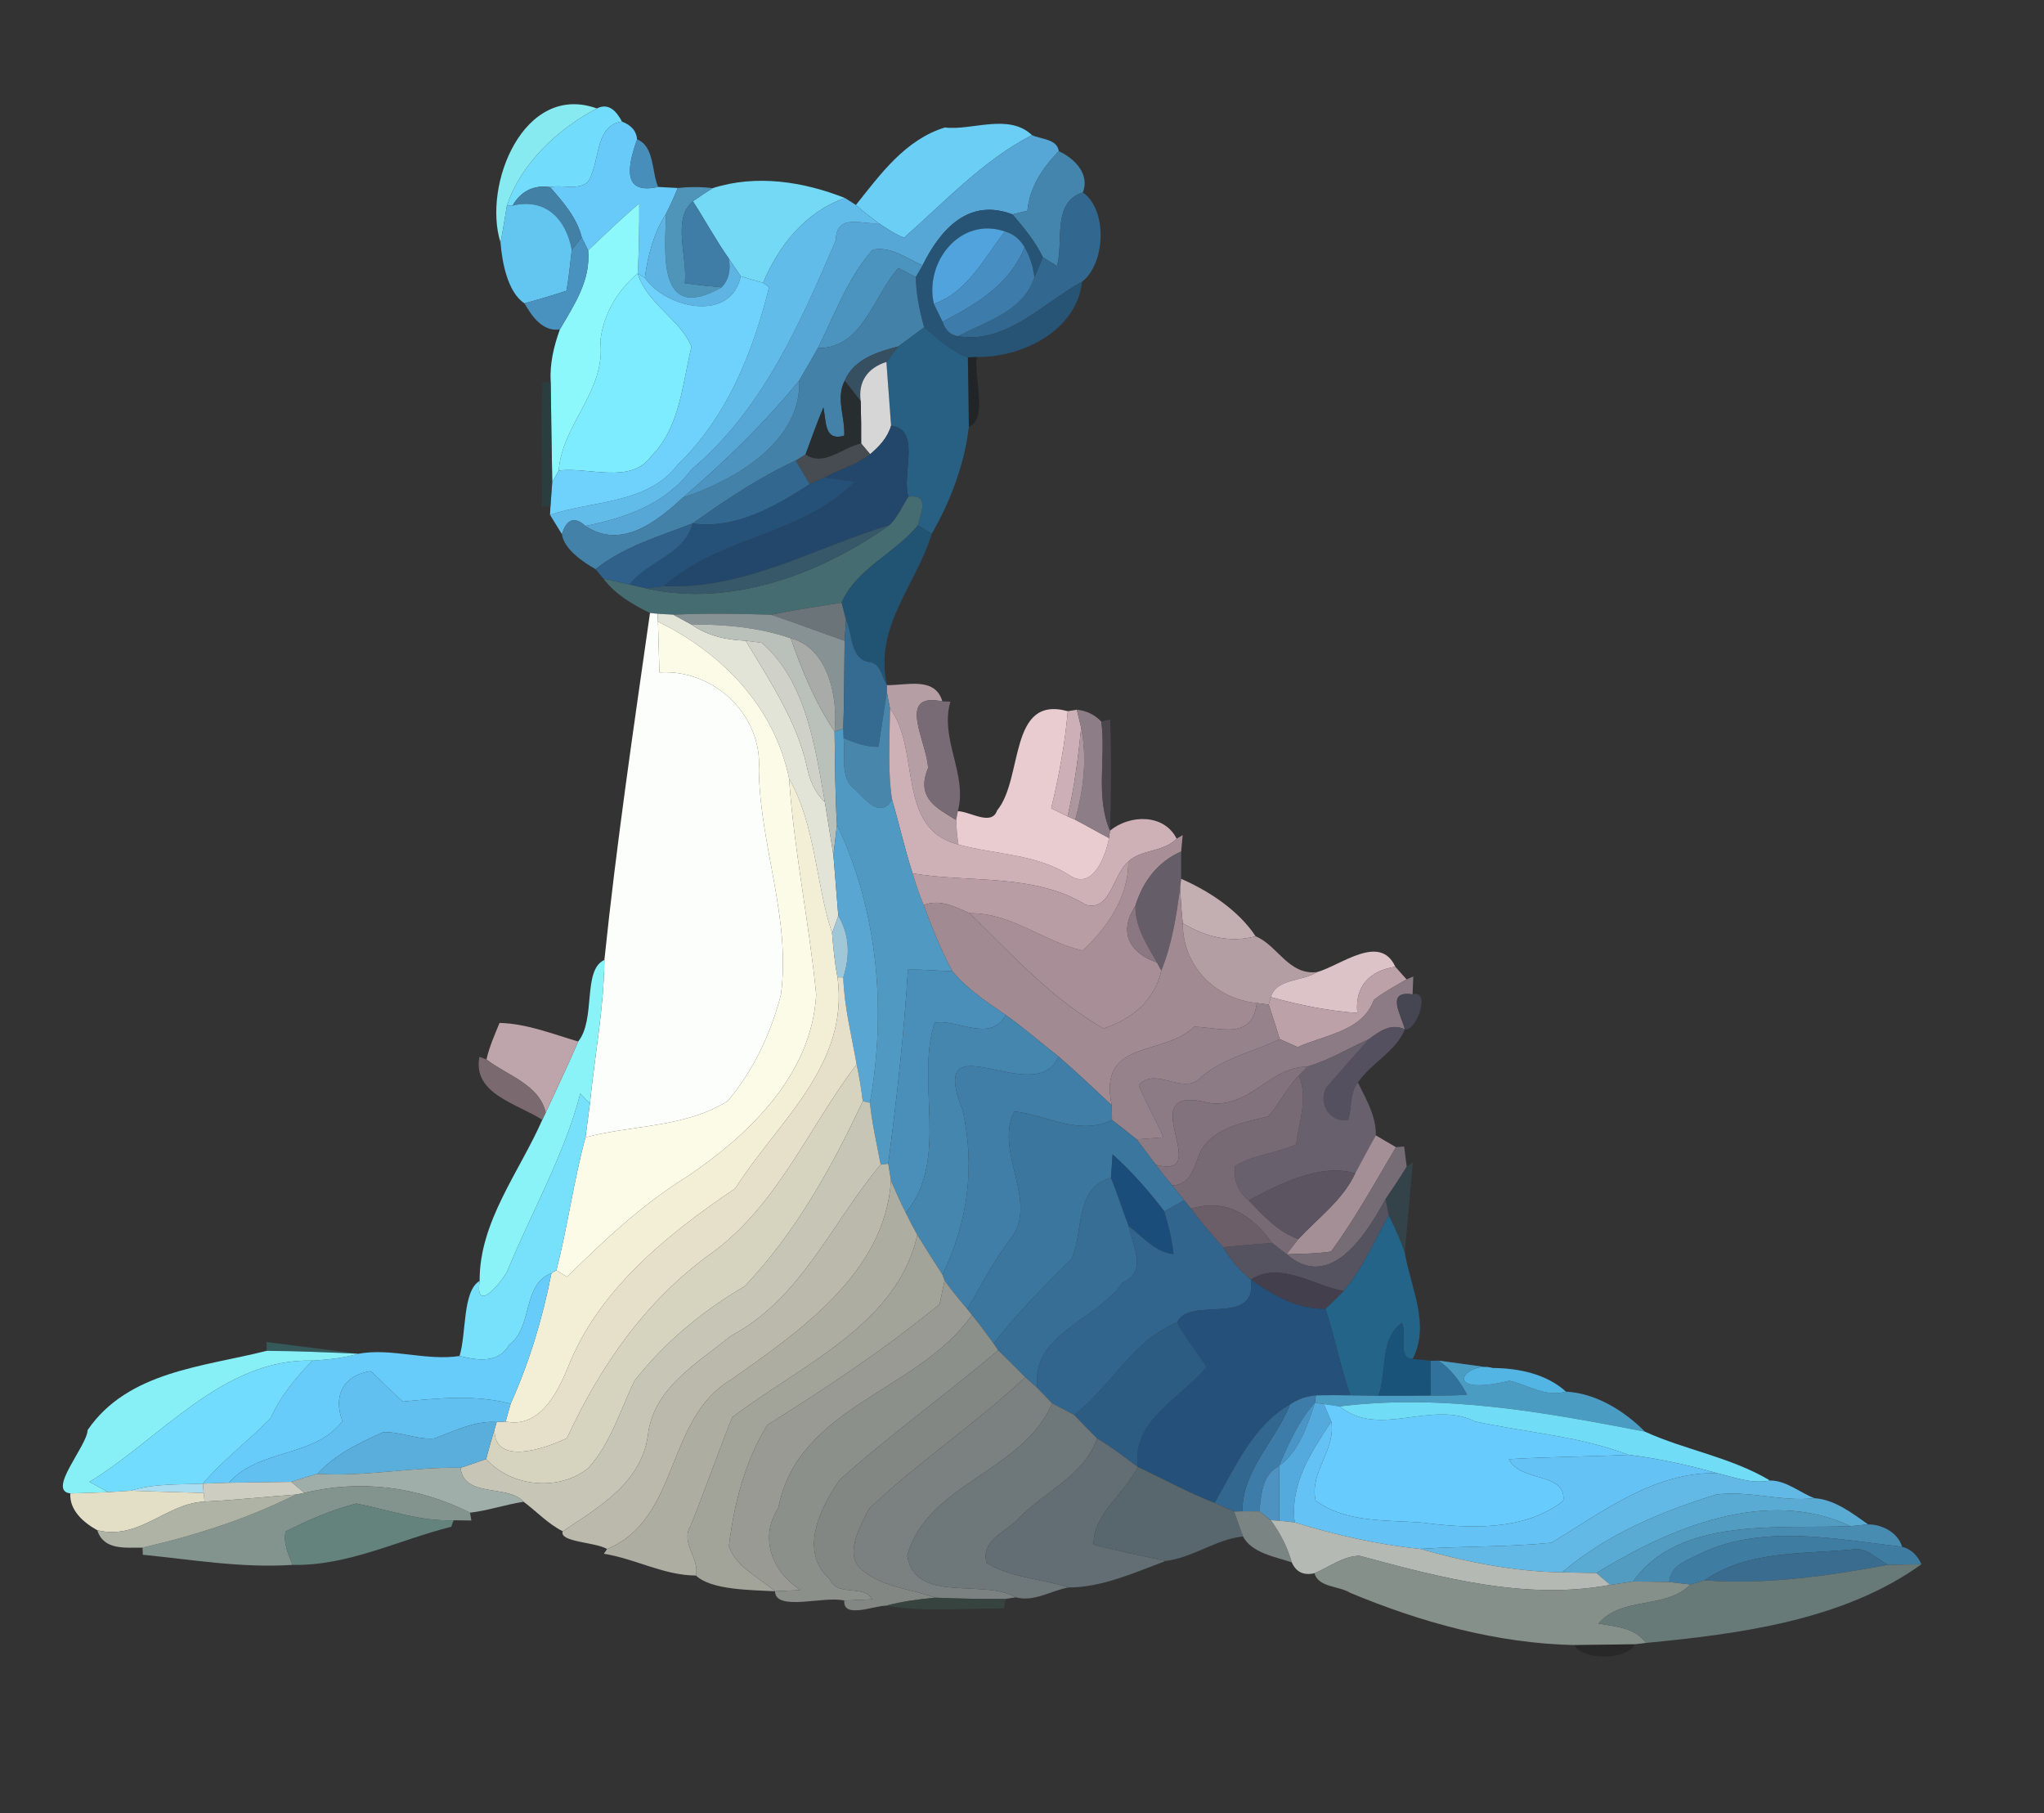 <?xml version="1.0" encoding="UTF-8" ?>
<!DOCTYPE svg PUBLIC "-//W3C//DTD SVG 1.1//EN" "http://www.w3.org/Graphics/SVG/1.1/DTD/svg11.dtd">
<svg width="230pt" height="204pt" viewBox="0 0 230 204" version="1.1" xmlns="http://www.w3.org/2000/svg">
<rect x="0" y="0" width="230" height="204" fill="#333333" stroke="none"/>
<g id="#8aedf4f9">
<path fill="#8aedf4" opacity="0.98" d=" M 56.32 27.28 C 54.28 20.81 58.94 9.24 67.16 12.20 C 62.76 14.51 58.63 18.37 57.04 23.12 C 56.80 24.51 56.60 25.90 56.32 27.28 Z" />
</g>
<g id="#72dcfcfe">
<path fill="#72dcfc" opacity="1.00" d=" M 67.16 12.20 C 68.54 11.51 69.41 12.59 69.99 13.68 C 67.14 14.08 67.46 17.57 66.55 19.64 C 66.01 21.76 63.47 20.69 61.89 21.05 C 60.06 20.77 58.58 21.53 57.68 23.13 L 57.04 23.12 C 58.63 18.37 62.76 14.51 67.16 12.20 Z" />
</g>
<g id="#67caf8ff">
<path fill="#67caf8" opacity="1.00" d=" M 66.55 19.64 C 67.46 17.57 67.14 14.08 69.99 13.68 C 71.05 14.09 71.62 14.75 71.69 15.68 C 70.48 19.07 70.18 21.89 74.05 21.03 C 74.60 21.06 75.71 21.12 76.26 21.15 C 75.87 22.13 75.43 23.09 74.95 24.03 C 73.57 26.21 72.89 28.71 72.56 31.26 L 71.76 30.76 C 71.89 28.13 71.95 25.51 71.93 22.88 C 69.95 24.57 68.07 26.37 66.18 28.17 C 66.00 27.80 65.64 27.06 65.46 26.69 C 64.89 24.46 63.37 22.74 61.89 21.05 C 63.47 20.69 66.01 21.76 66.55 19.64 Z" />
</g>
<g id="#6acef5fb">
<path fill="#6acef5" opacity="1.00" d=" M 106.32 14.34 C 109.33 14.72 113.50 12.70 116.12 15.20 C 110.61 18.05 106.34 22.68 101.73 26.74 C 100.70 26.35 99.78 25.70 98.86 25.11 C 98.01 24.43 97.11 23.80 96.31 23.06 C 99.10 19.56 101.85 15.73 106.32 14.34 Z" />
</g>
<g id="#56a7d6ff">
<path fill="#56a7d6" opacity="1.00" d=" M 116.12 15.20 C 117.14 15.68 118.96 15.62 119.14 17.01 C 117.32 18.89 115.87 21.02 115.61 23.70 C 115.19 23.80 114.35 24.01 113.93 24.12 C 108.90 22.20 105.76 25.94 103.81 29.85 C 102.01 29.09 100.27 27.68 98.20 28.09 C 95.38 31.28 93.91 35.39 92.04 39.16 C 91.34 40.38 90.64 41.61 89.93 42.82 C 86.00 47.63 81.56 51.94 76.85 55.97 C 73.99 58.63 69.93 61.89 65.87 59.17 C 70.40 58.26 74.91 56.70 77.81 52.81 C 85.81 46.10 90.02 36.41 94.04 27.05 C 94.11 23.88 97.08 25.32 98.86 25.11 C 99.78 25.70 100.70 26.35 101.73 26.74 C 106.34 22.68 110.61 18.05 116.12 15.20 Z" />
</g>
<g id="#4990befa">
<path fill="#4990be" opacity="0.98" d=" M 74.05 21.03 C 70.18 21.89 70.48 19.07 71.69 15.68 C 73.64 16.44 73.32 19.30 74.05 21.03 Z" />
</g>
<g id="#4485adfb">
<path fill="#4485ad" opacity="1.00" d=" M 119.14 17.01 C 120.88 17.80 122.66 19.55 121.85 21.65 C 118.33 22.75 119.72 27.18 118.94 29.93 C 118.54 29.68 117.74 29.18 117.34 28.93 C 116.48 27.14 115.20 25.62 113.93 24.12 C 114.35 24.01 115.19 23.80 115.61 23.70 C 115.87 21.02 117.32 18.89 119.14 17.01 Z" />
</g>
<g id="#73d9f5fb">
<path fill="#73d9f5" opacity="1.00" d=" M 80.19 21.17 C 85.08 19.60 90.39 20.42 95.09 22.28 C 90.68 23.80 87.62 27.61 85.87 31.81 C 85.02 31.59 84.18 31.34 83.35 31.07 C 83.02 30.58 82.35 29.59 82.01 29.09 C 80.55 27.02 79.35 24.78 77.97 22.65 C 78.69 22.13 79.43 21.64 80.19 21.17 Z" />
</g>
<g id="#4280a5fe">
<path fill="#4280a5" opacity="1.00" d=" M 57.68 23.13 C 58.58 21.53 60.06 20.77 61.89 21.05 C 63.37 22.74 64.89 24.46 65.46 26.69 C 65.18 27.05 64.62 27.76 64.34 28.12 C 63.69 24.58 61.36 22.25 57.68 23.13 Z" />
</g>
<g id="#5098bdf7">
<path fill="#5098bd" opacity="0.97" d=" M 76.26 21.15 C 77.57 21.01 78.88 21.01 80.19 21.17 C 79.43 21.64 78.69 22.13 77.97 22.65 C 75.56 24.63 77.41 29.01 77.06 31.86 C 78.43 32.05 79.81 32.20 81.20 32.32 C 73.92 36.48 74.82 28.36 74.95 24.03 C 75.43 23.09 75.87 22.13 76.26 21.15 Z" />
</g>
<g id="#62bceafe">
<path fill="#62bcea" opacity="1.00" d=" M 95.09 22.28 C 95.39 22.48 96.00 22.86 96.31 23.06 C 97.11 23.80 98.01 24.43 98.86 25.11 C 97.08 25.32 94.11 23.88 94.04 27.05 C 90.02 36.41 85.81 46.10 77.81 52.81 C 74.91 56.70 70.40 58.26 65.87 59.17 C 64.55 57.97 63.71 58.54 63.23 60.10 C 62.89 59.56 62.22 58.46 61.89 57.92 C 66.71 56.29 72.85 56.74 76.27 52.27 C 81.80 46.93 84.73 39.62 86.54 32.30 L 85.87 31.81 C 87.62 27.61 90.68 23.80 95.09 22.28 Z" />
</g>
<g id="#32678ffd">
<path fill="#32678f" opacity="1.00" d=" M 118.94 29.93 C 119.72 27.18 118.33 22.75 121.85 21.65 C 124.64 23.60 124.41 29.63 121.76 31.70 C 117.33 34.10 113.24 38.74 107.81 37.82 C 110.99 36.12 115.16 35.04 116.40 31.19 C 116.63 30.63 117.10 29.50 117.34 28.93 C 117.74 29.18 118.54 29.68 118.94 29.93 Z" />
</g>
<g id="#63c6f1fc">
<path fill="#63c6f1" opacity="1.00" d=" M 57.04 23.12 L 57.68 23.13 C 61.36 22.25 63.69 24.58 64.34 28.12 C 64.15 29.65 64.02 31.19 63.74 32.71 C 62.18 33.23 60.60 33.69 59.02 34.13 C 57.13 32.90 56.50 29.54 56.32 27.28 C 56.60 25.90 56.80 24.51 57.04 23.12 Z" />
</g>
<g id="#8df8fcfd">
<path fill="#8df8fc" opacity="1.00" d=" M 66.18 28.17 C 68.07 26.37 69.95 24.57 71.93 22.88 C 71.95 25.51 71.89 28.13 71.76 30.76 C 69.46 32.70 67.87 35.38 67.55 38.40 C 68.20 43.97 63.26 47.70 62.87 52.94 C 62.69 53.27 62.32 53.91 62.14 54.23 C 62.08 50.48 62.01 46.74 61.97 42.99 C 61.84 40.95 62.31 38.97 63.00 37.06 C 64.61 34.29 66.48 31.55 66.18 28.17 Z" />
</g>
<g id="#3f7da6ff">
<path fill="#3f7da6" opacity="1.00" d=" M 77.06 31.86 C 77.41 29.01 75.56 24.63 77.97 22.65 C 79.35 24.78 80.55 27.02 82.01 29.09 C 82.26 30.43 81.99 31.50 81.20 32.32 C 79.81 32.20 78.43 32.05 77.06 31.86 Z" />
</g>
<g id="#5eb4e3ff">
<path fill="#5eb4e3" opacity="1.00" d=" M 72.56 31.26 C 72.89 28.71 73.57 26.21 74.95 24.03 C 74.82 28.36 73.92 36.48 81.20 32.32 C 81.99 31.50 82.26 30.43 82.01 29.09 C 82.35 29.59 83.02 30.58 83.35 31.07 C 82.27 36.31 74.97 34.72 72.56 31.26 Z" />
</g>
<g id="#275375fb">
<path fill="#275375" opacity="1.00" d=" M 103.81 29.85 C 105.76 25.94 108.90 22.20 113.93 24.12 C 115.20 25.62 116.48 27.14 117.34 28.93 C 117.10 29.50 116.63 30.63 116.40 31.19 C 116.25 29.97 115.88 28.84 115.29 27.81 C 114.76 26.90 114.02 26.31 113.08 26.04 C 108.06 24.32 104.01 29.47 105.08 34.18 C 105.33 34.68 105.82 35.69 106.06 36.19 C 106.37 37.15 106.96 37.70 107.81 37.82 C 113.24 38.74 117.33 34.10 121.76 31.70 C 121.16 37.18 115.04 40.25 109.91 40.16 L 108.91 40.21 C 106.99 39.53 105.53 38.08 103.99 36.82 C 103.46 34.98 103.09 33.09 103.04 31.17 C 103.23 30.84 103.61 30.18 103.81 29.85 Z" />
</g>
<g id="#51a3ddff">
<path fill="#51a3dd" opacity="1.00" d=" M 105.08 34.18 C 104.01 29.47 108.06 24.32 113.08 26.04 C 110.75 29.01 108.86 32.92 105.08 34.18 Z" />
</g>
<g id="#478fc2ff">
<path fill="#478fc2" opacity="1.00" d=" M 113.08 26.04 C 114.02 26.31 114.76 26.90 115.29 27.81 C 113.68 31.94 109.86 34.26 106.06 36.19 C 105.82 35.69 105.33 34.68 105.08 34.18 C 108.86 32.92 110.75 29.01 113.08 26.04 Z" />
</g>
<g id="#4991befb">
<path fill="#4991be" opacity="1.00" d=" M 65.46 26.69 C 65.64 27.06 66.00 27.80 66.18 28.17 C 66.48 31.55 64.61 34.29 63.00 37.06 C 61.06 37.35 59.85 35.59 59.02 34.13 C 60.60 33.69 62.18 33.23 63.74 32.71 C 64.02 31.19 64.15 29.65 64.34 28.12 C 64.62 27.76 65.18 27.05 65.46 26.69 Z" />
</g>
<g id="#4b94bfff">
<path fill="#4b94bf" opacity="1.00" d=" M 98.20 28.09 C 100.27 27.68 102.01 29.09 103.81 29.85 C 103.61 30.18 103.23 30.84 103.04 31.17 C 102.55 30.91 101.59 30.40 101.10 30.15 C 98.29 33.25 97.10 39.20 92.04 39.16 C 93.91 35.39 95.38 31.28 98.20 28.09 Z" />
</g>
<g id="#3d7caaff">
<path fill="#3d7caa" opacity="1.00" d=" M 115.29 27.81 C 115.88 28.84 116.25 29.97 116.40 31.19 C 115.16 35.04 110.99 36.12 107.81 37.82 C 106.96 37.70 106.37 37.15 106.06 36.19 C 109.86 34.26 113.68 31.94 115.29 27.81 Z" />
</g>
<g id="#4481a8fe">
<path fill="#4481a8" opacity="1.00" d=" M 101.10 30.15 C 101.59 30.40 102.55 30.91 103.04 31.17 C 103.09 33.09 103.46 34.98 103.99 36.82 C 103.02 37.54 102.06 38.27 101.09 38.97 C 98.76 39.58 96.05 40.40 95.05 42.84 C 94.02 44.77 95.11 46.95 95.00 49.01 C 92.70 49.69 92.99 47.37 92.65 45.84 C 91.92 47.58 91.30 49.36 90.64 51.13 C 90.37 51.30 89.82 51.65 89.54 51.82 C 85.41 53.71 81.63 56.28 77.93 58.89 C 74.18 60.34 70.21 61.48 67.02 64.04 C 65.56 63.19 63.49 61.81 63.23 60.10 C 63.71 58.54 64.55 57.97 65.87 59.17 C 69.93 61.89 73.99 58.63 76.85 55.97 C 82.65 54.06 90.20 49.67 89.93 42.82 C 90.64 41.61 91.34 40.38 92.04 39.16 C 97.10 39.20 98.29 33.25 101.10 30.15 Z" />
</g>
<g id="#7decffff">
<path fill="#7decff" opacity="1.00" d=" M 67.55 38.40 C 67.87 35.38 69.46 32.70 71.76 30.76 C 72.79 34.18 76.53 35.89 77.81 39.00 C 76.79 43.14 76.51 48.08 73.31 51.29 C 70.96 54.56 66.29 52.49 62.87 52.94 C 63.26 47.70 68.20 43.97 67.55 38.40 Z" />
</g>
<g id="#6ed2fcff">
<path fill="#6ed2fc" opacity="1.00" d=" M 71.76 30.76 L 72.56 31.26 C 74.97 34.72 82.27 36.31 83.35 31.07 C 84.18 31.34 85.02 31.59 85.87 31.81 L 86.54 32.30 C 84.73 39.62 81.80 46.93 76.27 52.27 C 72.85 56.74 66.71 56.29 61.89 57.92 L 61.94 56.98 C 61.99 56.29 62.09 54.92 62.14 54.23 C 62.32 53.91 62.69 53.27 62.87 52.94 C 66.29 52.49 70.96 54.56 73.31 51.29 C 76.51 48.08 76.79 43.14 77.81 39.00 C 76.53 35.89 72.79 34.18 71.76 30.76 Z" />
</g>
<g id="#286084fd">
<path fill="#286084" opacity="1.00" d=" M 101.09 38.97 C 102.06 38.27 103.02 37.54 103.99 36.82 C 105.53 38.08 106.99 39.53 108.91 40.21 C 108.96 42.81 108.99 45.41 109.02 48.01 C 108.53 52.20 106.97 56.38 104.85 60.03 C 104.47 59.79 103.69 59.33 103.30 59.09 C 103.62 57.65 104.66 55.59 102.22 55.87 C 101.41 53.42 103.73 48.31 100.27 47.89 C 100.14 46.10 99.87 42.51 99.74 40.72 C 100.08 40.28 100.75 39.41 101.09 38.97 Z" />
</g>
<g id="#365061ff">
<path fill="#365061" opacity="1.00" d=" M 95.05 42.84 C 96.05 40.40 98.76 39.58 101.09 38.97 C 100.75 39.41 100.08 40.28 99.74 40.72 C 97.65 41.39 96.54 42.90 96.85 45.14 C 96.25 44.37 95.66 43.60 95.05 42.84 Z" />
</g>
<g id="#06101764">
<path fill="#061017" opacity="0.39" d=" M 108.91 40.21 L 109.91 40.16 C 109.56 42.52 111.21 47.14 109.02 48.01 C 108.99 45.41 108.96 42.81 108.91 40.21 Z" />
</g>
<g id="#d6d6d6ff">
<path fill="#d6d6d6" opacity="1.00" d=" M 96.85 45.14 C 96.54 42.90 97.65 41.39 99.74 40.72 C 99.87 42.51 100.14 46.10 100.27 47.89 C 99.88 49.23 98.95 50.22 97.91 51.10 C 97.66 50.80 97.15 50.19 96.90 49.89 C 96.91 48.31 96.90 46.72 96.85 45.14 Z" />
</g>
<g id="#26474a8b">
<path fill="#26474a" opacity="0.55" d=" M 61.04 43.03 L 61.97 42.99 C 62.01 46.74 62.08 50.48 62.14 54.23 C 62.09 54.92 61.99 56.29 61.94 56.98 L 61.00 57.01 C 60.99 52.35 60.86 47.69 61.04 43.03 Z" />
</g>
<g id="#4d95c0ff">
<path fill="#4d95c0" opacity="1.00" d=" M 76.85 55.97 C 81.56 51.94 86.00 47.63 89.93 42.82 C 90.20 49.67 82.65 54.06 76.85 55.97 Z" />
</g>
<g id="#282d2fff">
<path fill="#282d2f" opacity="1.00" d=" M 95.05 42.84 C 95.66 43.60 96.25 44.37 96.85 45.14 C 96.90 46.72 96.91 48.31 96.90 49.89 C 94.84 50.32 92.70 52.56 90.64 51.13 C 91.30 49.36 91.92 47.58 92.65 45.84 C 92.99 47.37 92.70 49.69 95.00 49.01 C 95.11 46.95 94.02 44.77 95.05 42.84 Z" />
</g>
<g id="#22476aff">
<path fill="#22476a" opacity="1.00" d=" M 100.27 47.89 C 103.73 48.31 101.41 53.42 102.22 55.87 C 101.53 56.94 101.04 58.16 100.11 59.06 C 91.74 61.59 83.76 66.36 74.73 65.94 C 80.94 60.35 90.32 60.22 96.20 54.18 C 95.35 54.07 93.63 53.83 92.78 53.72 C 94.45 52.78 96.40 52.28 97.91 51.10 C 98.95 50.22 99.88 49.23 100.27 47.89 Z" />
</g>
<g id="#464c52ff">
<path fill="#464c52" opacity="1.00" d=" M 90.64 51.13 C 92.70 52.56 94.84 50.32 96.90 49.89 C 97.15 50.19 97.66 50.80 97.91 51.10 C 96.40 52.28 94.45 52.78 92.78 53.72 C 92.36 53.91 91.53 54.29 91.12 54.48 C 90.72 53.81 89.94 52.49 89.54 51.82 C 89.82 51.65 90.37 51.30 90.64 51.13 Z" />
</g>
<g id="#32678fff">
<path fill="#32678f" opacity="1.00" d=" M 77.93 58.89 C 81.63 56.28 85.41 53.71 89.54 51.82 C 89.94 52.49 90.72 53.81 91.12 54.48 C 87.19 57.00 82.78 59.57 77.93 58.89 Z" />
</g>
<g id="#255077ff">
<path fill="#255077" opacity="1.00" d=" M 91.12 54.48 C 91.53 54.29 92.36 53.91 92.78 53.72 C 93.63 53.83 95.35 54.07 96.20 54.18 C 90.32 60.22 80.94 60.35 74.73 65.94 C 74.22 66.01 73.22 66.13 72.72 66.20 C 72.25 66.09 71.31 65.87 70.84 65.76 C 72.92 63.06 76.99 62.46 77.93 58.89 C 82.78 59.57 87.19 57.00 91.12 54.48 Z" />
</g>
<g id="#456c71fc">
<path fill="#456c71" opacity="1.00" d=" M 102.22 55.87 C 104.66 55.59 103.62 57.65 103.30 59.09 C 100.71 62.26 96.40 63.94 94.70 67.81 C 92.05 68.22 89.40 68.62 86.78 69.16 C 83.10 69.03 79.43 68.99 75.76 69.15 C 75.32 69.13 74.43 69.08 73.99 69.05 L 73.14 68.96 C 71.21 68.03 69.18 66.84 67.88 65.07 C 68.87 65.30 69.85 65.53 70.84 65.76 C 71.31 65.87 72.25 66.09 72.72 66.20 C 82.28 68.36 92.43 64.52 100.11 59.06 C 101.04 58.16 101.53 56.94 102.22 55.87 Z" />
</g>
<g id="#2f618afc">
<path fill="#2f618a" opacity="1.00" d=" M 67.02 64.04 C 70.21 61.48 74.18 60.34 77.93 58.89 C 76.99 62.46 72.92 63.06 70.84 65.76 C 69.85 65.53 68.87 65.30 67.88 65.07 C 67.67 64.82 67.24 64.30 67.02 64.04 Z" />
</g>
<g id="#375869ff">
<path fill="#375869" opacity="1.00" d=" M 74.73 65.94 C 83.76 66.36 91.74 61.59 100.11 59.06 C 92.43 64.52 82.28 68.36 72.72 66.20 C 73.22 66.13 74.22 66.01 74.73 65.94 Z" />
</g>
<g id="#215575f7">
<path fill="#215575" opacity="0.97" d=" M 103.30 59.09 C 103.69 59.33 104.47 59.79 104.85 60.03 C 103.11 65.84 98.30 70.47 99.81 77.08 C 99.20 76.16 99.11 74.55 97.75 74.47 C 95.59 74.03 95.99 71.33 95.20 69.76 C 95.08 69.27 94.83 68.30 94.70 67.81 C 96.40 63.94 100.71 62.26 103.30 59.09 Z" />
</g>
<g id="#6a7479ff">
<path fill="#6a7479" opacity="1.00" d=" M 86.78 69.16 C 89.40 68.62 92.05 68.22 94.70 67.81 C 94.83 68.30 95.08 69.27 95.20 69.76 C 95.16 70.34 95.08 71.51 95.04 72.09 C 92.28 71.12 89.54 70.09 86.78 69.16 Z" />
</g>
<g id="#fbfefbfe">
<path fill="#fbfefb" opacity="1.00" d=" M 73.14 68.96 L 73.99 69.05 L 74.04 69.93 C 74.08 71.36 74.16 74.22 74.20 75.65 C 80.30 75.25 85.82 80.44 85.39 86.61 C 85.51 95.15 89.02 103.33 87.87 111.91 C 86.75 116.25 84.79 120.41 81.89 123.86 C 77.11 126.87 71.19 126.55 65.88 127.95 C 66.05 126.68 66.22 125.42 66.38 124.15 C 66.91 118.77 67.96 113.41 68.01 107.99 C 69.36 94.97 71.29 81.94 73.14 68.96 Z" />
</g>
<g id="#e3e4d8ff">
<path fill="#e3e4d8" opacity="1.00" d=" M 73.99 69.05 C 74.43 69.08 75.32 69.13 75.76 69.15 C 76.26 69.42 77.27 69.97 77.77 70.24 C 79.58 71.52 81.72 72.00 83.91 72.08 C 86.58 76.56 89.59 80.99 90.77 86.13 C 91.06 87.69 91.67 89.13 92.82 90.25 C 93.06 91.74 93.54 94.72 93.78 96.21 C 93.92 97.92 94.19 101.32 94.33 103.02 C 94.15 103.52 93.81 104.50 93.63 105.00 C 91.77 99.30 91.77 92.84 88.79 87.58 C 87.14 79.54 81.28 73.48 74.04 69.93 L 73.99 69.05 Z" />
</g>
<g id="#869294ff">
<path fill="#869294" opacity="1.00" d=" M 75.76 69.15 C 79.43 68.99 83.10 69.03 86.78 69.16 C 89.54 70.09 92.28 71.12 95.04 72.09 C 94.99 75.39 95.01 78.70 94.89 81.99 L 93.91 82.30 C 94.32 78.43 93.19 72.88 88.98 71.81 C 85.38 70.56 81.56 70.25 77.77 70.24 C 77.27 69.97 76.26 69.42 75.76 69.15 Z" />
</g>
<g id="#fcfbe8ff">
<path fill="#fcfbe8" opacity="1.00" d=" M 74.04 69.93 C 81.28 73.48 87.14 79.54 88.79 87.58 C 89.35 95.71 91.05 103.79 91.84 111.90 C 91.34 120.89 84.33 127.62 77.34 132.36 C 72.30 135.46 68.00 139.51 63.81 143.65 C 63.51 143.46 62.91 143.09 62.61 142.91 C 63.88 137.96 64.54 132.88 65.88 127.95 C 71.19 126.55 77.11 126.87 81.89 123.86 C 84.79 120.41 86.75 116.25 87.87 111.91 C 89.02 103.33 85.51 95.15 85.39 86.61 C 85.82 80.44 80.30 75.25 74.20 75.65 C 74.16 74.22 74.08 71.36 74.04 69.93 Z" />
</g>
<g id="#bac0baff">
<path fill="#bac0ba" opacity="1.00" d=" M 77.77 70.24 C 81.56 70.25 85.38 70.56 88.98 71.81 C 90.25 75.46 91.75 79.07 93.91 82.30 C 93.97 85.78 93.96 89.28 94.18 92.77 C 94.08 93.63 93.88 95.35 93.78 96.21 C 93.54 94.72 93.06 91.74 92.82 90.25 C 91.73 84.10 90.73 76.67 85.72 72.32 C 85.27 72.26 84.36 72.14 83.91 72.08 C 81.72 72.00 79.58 71.52 77.77 70.24 Z" />
</g>
<g id="#356a91fe">
<path fill="#356a91" opacity="1.00" d=" M 95.20 69.76 C 95.99 71.33 95.59 74.03 97.75 74.47 C 99.11 74.55 99.20 76.16 99.81 77.08 L 99.79 77.86 C 99.55 79.40 99.09 82.48 98.85 84.02 C 97.47 84.03 96.17 83.57 94.92 83.04 L 94.89 81.99 C 95.01 78.70 94.99 75.39 95.04 72.09 C 95.08 71.51 95.16 70.34 95.20 69.76 Z" />
</g>
<g id="#d0d2c9ff">
<path fill="#d0d2c9" opacity="1.00" d=" M 83.91 72.08 C 84.36 72.14 85.27 72.26 85.72 72.32 C 90.73 76.67 91.73 84.10 92.82 90.25 C 91.67 89.13 91.06 87.69 90.77 86.13 C 89.59 80.99 86.58 76.56 83.91 72.08 Z" />
</g>
<g id="#a8aba7ff">
<path fill="#a8aba7" opacity="1.00" d=" M 88.98 71.81 C 93.19 72.88 94.32 78.43 93.91 82.30 C 91.75 79.07 90.25 75.46 88.98 71.81 Z" />
</g>
<g id="#b8a0a7fa">
<path fill="#b8a0a7" opacity="0.98" d=" M 99.81 77.08 C 102.01 77.12 105.23 76.08 106.04 78.91 C 100.75 77.79 104.36 83.56 104.43 86.42 C 102.97 89.87 105.63 91.02 107.59 92.25 C 107.62 93.18 107.71 94.10 107.85 95.02 C 100.78 93.22 103.65 84.39 100.15 79.71 C 100.06 79.25 99.88 78.32 99.79 77.86 L 99.81 77.08 Z" />
</g>
<g id="#4986acff">
<path fill="#4986ac" opacity="1.00" d=" M 98.85 84.02 C 99.09 82.48 99.55 79.40 99.79 77.86 C 99.88 78.32 100.06 79.25 100.15 79.71 C 100.12 83.11 99.87 86.55 100.37 89.93 C 99.05 92.21 97.40 89.92 96.20 88.81 C 94.42 87.46 95.19 84.97 94.92 83.04 C 96.17 83.57 97.47 84.03 98.85 84.02 Z" />
</g>
<g id="#7b6d78f7">
<path fill="#7b6d78" opacity="0.97" d=" M 104.43 86.42 C 104.36 83.56 100.75 77.79 106.04 78.91 L 106.94 78.93 C 105.72 83.20 108.90 87.08 107.78 91.26 L 107.59 92.25 C 105.63 91.02 102.97 89.87 104.43 86.42 Z" />
</g>
<g id="#ceb1b7fe">
<path fill="#ceb1b7" opacity="1.00" d=" M 100.15 79.71 C 103.65 84.39 100.78 93.22 107.85 95.02 C 112.02 96.15 116.70 96.07 120.42 98.52 C 123.00 100.17 124.44 96.24 124.79 94.28 L 124.90 93.45 C 127.16 91.60 131.00 91.55 132.40 94.35 C 130.92 95.90 128.37 95.53 126.96 96.94 C 125.22 98.37 124.99 102.55 122.20 101.80 C 116.34 98.21 109.20 99.35 102.69 98.26 C 101.80 95.52 101.18 92.70 100.37 89.93 C 99.87 86.55 100.12 83.11 100.15 79.71 Z" />
</g>
<g id="#e8cccffc">
<path fill="#e8cccf" opacity="1.00" d=" M 112.20 91.17 C 115.17 87.61 113.45 78.16 120.15 80.01 C 119.84 83.70 119.15 87.34 118.29 90.93 C 118.75 91.16 119.67 91.62 120.13 91.84 L 120.99 92.22 C 122.27 92.89 123.51 93.61 124.79 94.28 C 124.44 96.24 123.00 100.17 120.42 98.52 C 116.70 96.07 112.02 96.15 107.85 95.02 C 107.71 94.10 107.62 93.18 107.59 92.25 L 107.78 91.26 C 109.13 91.27 111.59 92.99 112.20 91.17 Z" />
</g>
<g id="#ccafb7ff">
<path fill="#ccafb7" opacity="1.00" d=" M 120.15 80.01 L 121.17 79.84 C 121.30 80.35 121.54 81.37 121.66 81.88 C 121.32 85.23 120.90 88.57 120.13 91.84 C 119.67 91.62 118.75 91.16 118.29 90.93 C 119.15 87.34 119.84 83.70 120.15 80.01 Z" />
</g>
<g id="#8f7f88f9">
<path fill="#8f7f88" opacity="0.98" d=" M 121.17 79.84 C 122.25 79.95 123.16 80.39 123.92 81.17 C 124.47 85.18 123.24 89.61 124.90 93.45 L 124.79 94.28 C 123.51 93.61 122.27 92.89 120.99 92.22 C 121.92 88.87 122.35 85.31 121.66 81.88 C 121.54 81.37 121.30 80.35 121.17 79.84 Z" />
</g>
<g id="#4f4b52cf">
<path fill="#4f4b52" opacity="0.81" d=" M 123.92 81.17 L 124.92 80.95 C 125.06 85.12 125.05 89.28 124.90 93.45 C 123.24 89.61 124.47 85.18 123.92 81.17 Z" />
</g>
<g id="#5099c2ff">
<path fill="#5099c2" opacity="1.00" d=" M 93.91 82.30 L 94.89 81.99 L 94.92 83.04 C 95.19 84.97 94.42 87.46 96.20 88.81 C 97.40 89.92 99.05 92.21 100.37 89.93 C 101.18 92.70 101.80 95.52 102.69 98.26 C 103.06 99.47 103.46 100.67 103.94 101.83 C 104.90 104.37 105.88 106.90 107.18 109.28 C 105.51 109.21 103.83 109.04 102.16 109.09 C 101.73 116.39 100.89 123.67 99.95 130.92 L 99.10 131.02 C 98.67 128.70 98.12 126.41 97.89 124.06 C 99.76 113.53 98.79 102.54 94.18 92.77 C 93.96 89.28 93.97 85.78 93.91 82.30 Z" />
</g>
<g id="#ad979fff">
<path fill="#ad979f" opacity="1.00" d=" M 120.13 91.84 C 120.90 88.57 121.32 85.23 121.66 81.88 C 122.35 85.31 121.92 88.87 120.99 92.22 L 120.13 91.84 Z" />
</g>
<g id="#f3efd7ff">
<path fill="#f3efd7" opacity="1.00" d=" M 91.84 111.90 C 91.05 103.79 89.35 95.71 88.79 87.58 C 91.77 92.84 91.77 99.30 93.63 105.00 C 93.77 106.65 93.92 108.31 94.24 109.95 C 95.59 119.87 87.47 126.23 82.72 133.71 C 75.11 138.84 67.27 145.12 63.86 153.95 C 62.66 156.82 60.65 160.71 56.90 159.92 C 57.04 159.42 57.32 158.42 57.46 157.92 C 59.57 153.22 61.06 148.29 62.05 143.23 L 62.61 142.91 C 62.91 143.09 63.51 143.46 63.81 143.65 C 68.00 139.51 72.30 135.46 77.34 132.36 C 84.33 127.62 91.34 120.89 91.84 111.90 Z" />
</g>
<g id="#5aa6d3ff">
<path fill="#5aa6d3" opacity="1.00" d=" M 94.18 92.77 C 98.79 102.54 99.76 113.53 97.89 124.06 L 97.08 123.89 C 96.91 122.50 96.70 121.11 96.39 119.74 C 95.83 116.49 94.99 113.28 94.89 109.96 C 95.72 107.40 95.54 105.09 94.33 103.02 C 94.19 101.32 93.92 97.92 93.78 96.21 C 93.88 95.35 94.08 93.63 94.18 92.77 Z" />
</g>
<g id="#a88f97fe">
<path fill="#a88f97" opacity="1.00" d=" M 132.40 94.35 L 133.08 93.95 C 133.04 94.41 132.95 95.34 132.91 95.80 C 130.26 96.96 128.59 99.20 127.76 101.91 C 125.68 105.09 127.38 107.33 130.19 108.28 L 130.68 109.17 C 129.96 112.53 127.34 114.69 124.17 115.70 C 118.37 112.41 113.84 107.36 109.11 102.74 C 113.77 102.66 117.48 105.97 121.82 106.94 C 124.52 104.44 127.00 100.95 126.96 96.94 C 128.37 95.53 130.92 95.90 132.40 94.35 Z" />
</g>
<g id="#655d68ff">
<path fill="#655d68" opacity="1.00" d=" M 127.76 101.91 C 128.59 99.20 130.26 96.96 132.91 95.80 C 132.91 96.57 132.91 98.10 132.91 98.87 L 132.80 99.79 C 132.38 102.97 131.90 106.18 130.68 109.17 L 130.19 108.28 C 129.04 106.28 127.74 104.31 127.76 101.91 Z" />
</g>
<g id="#b89da4ff">
<path fill="#b89da4" opacity="1.00" d=" M 122.20 101.80 C 124.99 102.55 125.22 98.37 126.96 96.94 C 127.00 100.95 124.52 104.44 121.82 106.94 C 117.48 105.97 113.77 102.66 109.11 102.74 C 107.47 102.03 105.74 101.09 103.94 101.83 C 103.46 100.67 103.06 99.47 102.69 98.26 C 109.20 99.35 116.34 98.21 122.20 101.80 Z" />
</g>
<g id="#c6b0b3fa">
<path fill="#c6b0b3" opacity="0.98" d=" M 132.91 98.87 C 136.04 100.23 139.40 102.44 141.29 105.34 C 138.29 106.12 135.61 105.35 133.09 103.88 C 132.94 102.52 132.85 101.15 132.80 99.79 L 132.91 98.87 Z" />
</g>
<g id="#a18a92ff">
<path fill="#a18a92" opacity="1.00" d=" M 130.68 109.17 C 131.90 106.18 132.38 102.97 132.80 99.79 C 132.85 101.15 132.94 102.52 133.09 103.88 C 133.08 108.66 136.73 112.38 141.42 112.84 C 140.90 117.09 137.31 115.57 134.37 115.51 C 130.92 118.91 123.51 116.82 125.10 124.35 C 123.12 122.49 121.16 120.62 119.11 118.86 C 117.12 117.31 115.23 115.64 113.17 114.19 C 111.04 112.73 108.85 111.29 107.18 109.28 C 105.88 106.90 104.90 104.37 103.94 101.83 C 105.74 101.09 107.47 102.03 109.11 102.74 C 113.84 107.36 118.37 112.41 124.17 115.70 C 127.34 114.69 129.96 112.53 130.68 109.17 Z" />
</g>
<g id="#8b7781ff">
<path fill="#8b7781" opacity="1.00" d=" M 130.19 108.28 C 127.38 107.33 125.68 105.09 127.76 101.91 C 127.74 104.31 129.04 106.28 130.19 108.28 Z" />
</g>
<g id="#a0c7d8ff">
<path fill="#a0c7d8" opacity="1.00" d=" M 94.33 103.02 C 95.54 105.09 95.72 107.40 94.89 109.96 L 94.24 109.95 C 93.92 108.31 93.77 106.65 93.63 105.00 C 93.81 104.50 94.15 103.52 94.33 103.02 Z" />
</g>
<g id="#b39ea4fd">
<path fill="#b39ea4" opacity="1.00" d=" M 133.09 103.88 C 135.61 105.35 138.29 106.12 141.29 105.34 C 143.71 106.29 144.99 109.75 148.21 109.36 C 146.60 110.45 143.62 110.04 143.00 112.18 L 142.76 113.02 C 142.42 112.98 141.76 112.89 141.42 112.84 C 136.73 112.38 133.08 108.66 133.09 103.88 Z" />
</g>
<g id="#dcc3c8fd">
<path fill="#dcc3c8" opacity="1.00" d=" M 148.21 109.36 C 150.90 108.60 155.28 104.97 157.01 108.76 C 154.11 109.22 152.45 110.93 152.73 113.96 C 149.44 113.73 146.18 113.06 143.00 112.18 C 143.62 110.04 146.60 110.45 148.21 109.36 Z" />
</g>
<g id="#89f3f7fb">
<path fill="#89f3f7" opacity="1.00" d=" M 65.06 117.17 C 67.08 114.67 65.51 109.12 68.01 107.99 C 67.96 113.41 66.91 118.77 66.38 124.15 C 66.11 123.87 65.57 123.31 65.30 123.03 C 63.46 130.04 59.79 136.39 57.06 143.06 C 56.27 144.47 53.43 147.81 53.97 144.10 C 53.93 137.45 58.43 131.88 61.02 125.98 L 61.41 125.17 C 62.64 122.51 63.91 119.86 65.06 117.17 Z" />
</g>
<g id="#498fb9ff">
<path fill="#498fb9" opacity="1.00" d=" M 102.16 109.09 C 103.83 109.04 105.51 109.21 107.18 109.28 C 108.85 111.29 111.04 112.73 113.17 114.19 C 111.44 117.35 107.87 114.64 105.17 115.05 C 102.99 121.79 106.88 130.39 101.93 136.45 C 101.31 135.26 100.79 134.03 100.25 132.81 C 100.17 132.34 100.03 131.39 99.95 130.92 C 100.89 123.67 101.73 116.39 102.16 109.09 Z" />
</g>
<g id="#bca1a8ff">
<path fill="#bca1a8" opacity="1.00" d=" M 152.73 113.96 C 152.45 110.93 154.11 109.22 157.01 108.76 C 157.32 109.12 157.95 109.83 158.27 110.18 C 157.02 110.92 155.73 111.60 154.59 112.49 C 153.33 116.05 149.04 116.42 146.02 117.80 C 145.51 117.57 144.50 117.13 144.00 116.90 C 143.61 115.60 143.18 114.31 142.76 113.02 L 143.00 112.18 C 146.18 113.06 149.44 113.73 152.73 113.96 Z" />
</g>
<g id="#e6e0cbff">
<path fill="#e6e0cb" opacity="1.00" d=" M 94.24 109.95 L 94.89 109.96 C 94.99 113.28 95.83 116.49 96.39 119.74 C 90.97 126.87 87.47 135.64 80.01 141.02 C 72.67 146.28 67.54 153.68 63.80 161.78 C 61.22 163.05 55.60 164.89 55.64 160.84 L 55.89 159.98 L 56.90 159.92 C 60.65 160.71 62.66 156.82 63.86 153.95 C 67.27 145.12 75.11 138.84 82.72 133.71 C 87.47 126.23 95.59 119.87 94.24 109.95 Z" />
</g>
<g id="#8c7b85ff">
<path fill="#8c7b85" opacity="1.00" d=" M 158.27 110.18 L 159.03 109.86 C 159.01 110.36 158.97 111.36 158.95 111.87 C 155.85 111.40 157.69 114.18 158.08 115.81 C 156.52 115.06 155.24 116.02 154.02 116.92 C 151.72 117.95 149.54 119.29 147.10 120.00 C 142.88 120.01 140.65 124.75 136.03 124.08 C 126.95 121.75 136.90 132.80 130.06 131.04 C 129.34 130.08 128.63 129.12 127.90 128.18 C 128.66 128.12 130.17 128.01 130.93 127.95 C 130.05 125.97 128.95 124.10 128.14 122.10 C 129.99 119.87 133.22 123.38 135.18 121.15 C 137.72 118.99 141.06 118.33 144.00 116.90 C 144.50 117.13 145.51 117.57 146.02 117.80 C 149.04 116.42 153.33 116.05 154.59 112.49 C 155.73 111.60 157.02 110.92 158.27 110.18 Z" />
</g>
<g id="#494956de">
<path fill="#494956" opacity="0.87" d=" M 158.08 115.81 C 157.69 114.18 155.85 111.40 158.95 111.87 C 161.11 111.27 159.33 116.10 158.08 115.81 Z" />
</g>
<g id="#96828bff">
<path fill="#96828b" opacity="1.00" d=" M 141.42 112.84 C 141.76 112.89 142.42 112.98 142.76 113.02 C 143.18 114.31 143.61 115.60 144.00 116.90 C 141.06 118.33 137.72 118.99 135.18 121.15 C 133.22 123.38 129.99 119.87 128.14 122.10 C 128.95 124.10 130.05 125.97 130.93 127.95 C 130.17 128.01 128.66 128.12 127.90 128.18 C 126.98 127.45 126.07 126.71 125.13 126.01 C 125.12 125.59 125.11 124.76 125.10 124.35 C 123.51 116.82 130.92 118.91 134.37 115.51 C 137.31 115.57 140.90 117.09 141.42 112.84 Z" />
</g>
<g id="#4586afff">
<path fill="#4586af" opacity="1.00" d=" M 113.17 114.19 C 115.23 115.64 117.12 117.31 119.11 118.86 C 116.60 124.94 104.15 114.32 108.31 124.88 C 109.77 131.29 108.88 137.59 106.05 143.40 C 105.08 141.92 104.15 140.42 103.22 138.93 C 102.76 138.12 102.33 137.29 101.93 136.45 C 106.88 130.39 102.99 121.79 105.17 115.05 C 107.87 114.64 111.44 117.35 113.17 114.19 Z" />
</g>
<g id="#c1a6adf9">
<path fill="#c1a6ad" opacity="0.98" d=" M 56.21 115.08 C 59.25 115.15 62.16 116.32 65.06 117.17 C 63.91 119.86 62.64 122.51 61.41 125.17 C 60.66 121.98 57.07 121.00 54.74 119.19 C 55.06 117.76 55.66 116.42 56.21 115.08 Z" />
</g>
<g id="#54505fff">
<path fill="#54505f" opacity="1.00" d=" M 154.02 116.92 C 155.24 116.02 156.52 115.06 158.08 115.81 C 157.07 118.29 154.29 119.60 152.79 121.78 C 151.88 122.95 152.13 124.60 151.71 125.97 C 149.65 126.42 148.24 124.02 149.28 122.31 C 150.85 120.50 152.43 118.71 154.02 116.92 Z" />
</g>
<g id="#68616dfd">
<path fill="#68616d" opacity="1.00" d=" M 147.10 120.00 C 149.54 119.29 151.72 117.95 154.02 116.92 C 152.43 118.71 150.85 120.50 149.28 122.31 C 148.24 124.02 149.65 126.42 151.71 125.97 C 152.13 124.60 151.88 122.95 152.79 121.78 C 153.71 123.62 154.88 125.64 154.81 127.73 C 154.00 129.14 153.26 130.58 152.49 132.00 C 148.67 130.83 144.06 133.15 140.52 135.05 C 139.31 134.11 138.74 132.68 138.99 131.16 C 141.08 129.88 143.63 129.77 145.84 128.76 C 146.17 126.21 147.22 123.51 146.16 121.00 C 146.39 120.75 146.87 120.25 147.10 120.00 Z" />
</g>
<g id="#816f75e9">
<path fill="#816f75" opacity="0.91" d=" M 53.95 118.89 L 54.74 119.19 C 57.07 121.00 60.66 121.98 61.41 125.17 L 61.02 125.98 C 58.25 124.17 53.13 123.08 53.95 118.89 Z" />
</g>
<g id="#407ea7ff">
<path fill="#407ea7" opacity="1.00" d=" M 108.31 124.88 C 104.15 114.32 116.60 124.94 119.11 118.86 C 121.16 120.62 123.12 122.49 125.10 124.35 C 125.11 124.76 125.12 125.59 125.13 126.01 C 121.33 127.80 117.81 125.43 114.14 125.04 C 111.77 129.67 117.14 135.32 113.55 139.60 C 111.72 141.99 110.39 144.69 108.84 147.26 C 107.94 146.23 107.09 145.16 106.29 144.06 L 106.05 143.40 C 108.88 137.59 109.77 131.29 108.31 124.88 Z" />
</g>
<g id="#d6d3bfff">
<path fill="#d6d3bf" opacity="1.00" d=" M 96.39 119.74 C 96.70 121.11 96.91 122.50 97.08 123.89 C 93.58 131.38 89.51 138.68 83.78 144.72 C 79.04 147.48 74.77 151.04 71.38 155.35 C 69.79 158.69 68.72 162.36 66.19 165.17 C 62.88 167.81 57.57 167.31 54.70 164.14 C 54.99 163.03 55.30 161.93 55.64 160.84 C 55.60 164.89 61.22 163.05 63.80 161.78 C 67.54 153.68 72.67 146.28 80.01 141.02 C 87.47 135.64 90.97 126.87 96.39 119.74 Z" />
</g>
<g id="#81727dff">
<path fill="#81727d" opacity="1.00" d=" M 136.03 124.08 C 140.65 124.75 142.88 120.01 147.10 120.00 C 146.87 120.25 146.39 120.75 146.16 121.00 C 144.81 122.38 143.99 124.18 142.70 125.61 C 140.01 126.28 136.93 126.75 135.25 129.23 C 134.40 130.85 134.24 133.26 131.92 133.37 C 131.27 132.62 130.65 131.84 130.06 131.04 C 136.90 132.80 126.95 121.75 136.03 124.08 Z" />
</g>
<g id="#786a75ff">
<path fill="#786a75" opacity="1.00" d=" M 142.70 125.61 C 143.99 124.18 144.81 122.38 146.16 121.00 C 147.22 123.51 146.17 126.21 145.84 128.76 C 143.63 129.77 141.08 129.88 138.99 131.16 C 138.74 132.68 139.31 134.11 140.52 135.05 C 142.15 136.75 143.81 138.59 146.10 139.39 C 145.77 139.82 145.11 140.68 144.78 141.11 C 144.37 140.80 143.55 140.16 143.14 139.84 C 140.98 136.86 138.14 134.74 134.03 135.98 C 133.84 135.75 133.45 135.27 133.25 135.04 C 132.92 134.62 132.25 133.79 131.92 133.37 C 134.24 133.26 134.40 130.85 135.25 129.23 C 136.93 126.75 140.01 126.28 142.70 125.61 Z" />
</g>
<g id="#77e0fbfe">
<path fill="#77e0fb" opacity="1.00" d=" M 65.30 123.03 C 65.57 123.31 66.11 123.87 66.38 124.15 C 66.22 125.42 66.05 126.68 65.88 127.95 C 64.54 132.88 63.88 137.96 62.61 142.91 L 62.05 143.23 C 58.69 144.54 60.03 149.25 57.30 151.29 C 56.11 153.41 53.71 153.05 51.71 152.55 C 52.50 150.02 52.02 145.25 53.97 144.10 C 53.43 147.81 56.27 144.47 57.06 143.06 C 59.79 136.39 63.46 130.04 65.30 123.03 Z" />
</g>
<g id="#c7c5b5ff">
<path fill="#c7c5b5" opacity="1.00" d=" M 97.08 123.89 L 97.89 124.06 C 98.12 126.41 98.67 128.70 99.10 131.02 C 93.61 137.52 90.11 146.15 82.26 150.27 C 78.60 153.27 73.84 155.94 72.97 160.98 C 72.43 166.67 67.55 169.45 63.32 172.27 C 61.67 171.44 60.39 170.05 58.92 168.95 C 57.13 166.95 52.21 168.57 51.82 165.13 C 52.79 164.82 53.75 164.49 54.70 164.14 C 57.57 167.31 62.88 167.81 66.19 165.17 C 68.72 162.36 69.79 158.69 71.38 155.35 C 74.77 151.04 79.04 147.48 83.78 144.72 C 89.51 138.68 93.58 131.38 97.08 123.89 Z" />
</g>
<g id="#3b769eff">
<path fill="#3b769e" opacity="1.00" d=" M 114.14 125.04 C 117.81 125.43 121.33 127.80 125.13 126.01 C 126.07 126.71 126.98 127.45 127.90 128.18 C 128.63 129.12 129.34 130.08 130.06 131.04 C 130.65 131.84 131.27 132.62 131.92 133.37 C 132.25 133.79 132.92 134.62 133.25 135.04 C 132.69 135.35 131.58 135.98 131.02 136.29 C 129.26 134.00 127.35 131.81 125.20 129.88 C 125.15 130.54 125.05 131.85 125.01 132.51 C 120.90 133.67 121.97 138.47 120.59 141.62 C 117.52 144.65 114.47 147.74 111.80 151.14 C 111.01 150.05 110.23 148.97 109.37 147.94 L 108.84 147.26 C 110.39 144.69 111.72 141.99 113.55 139.60 C 117.14 135.32 111.77 129.67 114.14 125.04 Z" />
</g>
<g id="#a58f96fe">
<path fill="#a58f96" opacity="1.00" d=" M 152.49 132.00 C 153.26 130.58 154.00 129.14 154.81 127.73 C 155.38 128.06 156.51 128.73 157.08 129.06 C 154.73 133.02 152.50 137.08 149.78 140.80 C 148.12 141.05 146.45 141.05 144.78 141.11 C 145.11 140.68 145.77 139.82 146.10 139.39 C 148.31 137.02 151.10 135.01 152.49 132.00 Z" />
</g>
<g id="#766c75fc">
<path fill="#766c75" opacity="1.00" d=" M 157.08 129.06 L 158.00 128.98 C 158.07 129.55 158.22 130.68 158.29 131.25 C 157.55 132.50 156.71 133.69 155.91 134.91 C 153.78 138.78 149.72 145.39 144.78 141.11 C 146.45 141.05 148.12 141.05 149.78 140.80 C 152.50 137.08 154.73 133.02 157.08 129.06 Z" />
</g>
<g id="#1b4d7aff">
<path fill="#1b4d7a" opacity="1.00" d=" M 125.20 129.88 C 127.35 131.81 129.26 134.00 131.02 136.29 C 131.47 137.87 131.91 139.46 132.05 141.10 C 129.95 140.87 128.60 139.14 127.01 137.95 C 126.30 136.15 125.74 134.29 125.01 132.51 C 125.05 131.85 125.15 130.54 125.20 129.88 Z" />
</g>
<g id="#bbb9abff">
<path fill="#bbb9ab" opacity="1.00" d=" M 99.10 131.02 L 99.95 130.92 C 100.03 131.39 100.17 132.34 100.25 132.81 C 99.64 143.14 89.95 149.81 82.22 155.24 C 74.85 159.62 76.52 170.87 68.31 174.27 C 67.04 173.47 62.88 173.51 63.32 172.27 C 67.55 169.45 72.43 166.67 72.97 160.98 C 73.84 155.94 78.60 153.27 82.26 150.27 C 90.11 146.15 93.61 137.52 99.10 131.02 Z" />
</g>
<g id="#5c5461ff">
<path fill="#5c5461" opacity="1.00" d=" M 140.52 135.05 C 144.06 133.15 148.67 130.83 152.49 132.00 C 151.10 135.01 148.31 137.02 146.10 139.39 C 143.81 138.59 142.15 136.75 140.52 135.05 Z" />
</g>
<g id="#35444dee">
<path fill="#35444d" opacity="0.93" d=" M 158.29 131.25 L 158.98 130.79 C 158.76 133.32 158.30 138.38 158.07 140.91 C 157.57 139.47 156.93 138.08 156.27 136.72 C 156.18 136.26 156.00 135.36 155.91 134.91 C 156.71 133.69 157.55 132.50 158.29 131.25 Z" />
</g>
<g id="#adaea1fe">
<path fill="#adaea1" opacity="1.00" d=" M 100.25 132.81 C 100.79 134.03 101.31 135.26 101.93 136.45 C 102.33 137.29 102.76 138.12 103.22 138.93 C 100.99 149.05 89.94 153.67 82.40 159.44 C 80.77 163.49 79.33 167.64 77.69 171.70 C 76.55 173.56 78.74 175.30 78.31 177.25 C 74.69 177.23 71.48 175.36 67.95 174.80 L 68.31 174.27 C 76.52 170.87 74.85 159.62 82.22 155.24 C 89.95 149.81 99.64 143.14 100.25 132.81 Z" />
</g>
<g id="#376e96ff">
<path fill="#376e96" opacity="1.00" d=" M 120.59 141.62 C 121.97 138.47 120.90 133.67 125.01 132.51 C 125.74 134.29 126.30 136.15 127.01 137.95 C 127.40 140.06 129.22 143.03 126.31 144.32 C 123.42 148.56 116.04 149.98 116.72 156.14 C 116.38 155.84 115.71 155.23 115.37 154.93 C 114.36 153.91 113.34 152.91 112.32 151.91 L 111.80 151.14 C 114.47 147.74 117.52 144.65 120.59 141.62 Z" />
</g>
<g id="#31658dff">
<path fill="#31658d" opacity="1.00" d=" M 133.25 135.04 C 133.45 135.27 133.84 135.75 134.03 135.98 C 135.15 137.49 136.38 138.91 137.63 140.31 C 138.46 141.69 139.50 142.94 140.76 143.96 C 141.50 149.39 133.86 145.72 132.46 148.78 C 127.46 150.74 125.03 156.01 120.88 159.19 C 120.06 158.74 119.23 158.30 118.39 157.87 C 117.97 157.44 117.14 156.58 116.72 156.14 C 116.04 149.98 123.42 148.56 126.31 144.32 C 129.22 143.03 127.40 140.06 127.01 137.95 C 128.60 139.14 129.95 140.87 132.05 141.10 C 131.91 139.46 131.47 137.87 131.02 136.29 C 131.58 135.98 132.69 135.35 133.25 135.04 Z" />
</g>
<g id="#565361ff">
<path fill="#565361" opacity="1.00" d=" M 144.78 141.11 C 149.72 145.39 153.78 138.78 155.91 134.91 C 156.00 135.36 156.18 136.26 156.27 136.72 C 154.64 139.59 153.37 142.73 151.18 145.24 C 147.81 144.64 144.01 141.82 140.76 143.96 C 139.50 142.94 138.46 141.69 137.63 140.31 C 139.46 140.13 141.30 139.96 143.14 139.84 C 143.55 140.16 144.37 140.80 144.78 141.11 Z" />
</g>
<g id="#6b5e69ff">
<path fill="#6b5e69" opacity="1.00" d=" M 134.03 135.98 C 138.14 134.74 140.98 136.86 143.14 139.84 C 141.30 139.96 139.46 140.13 137.63 140.31 C 136.38 138.91 135.15 137.49 134.03 135.98 Z" />
</g>
<g id="#246488fc">
<path fill="#246488" opacity="1.00" d=" M 156.27 136.72 C 156.93 138.08 157.57 139.47 158.07 140.91 C 158.73 144.87 160.97 149.01 158.96 152.88 C 157.18 152.86 158.33 149.98 157.74 148.82 C 155.17 150.74 156.15 154.30 155.10 157.03 C 154.31 157.02 152.73 156.99 151.94 156.98 C 150.82 153.79 150.21 150.44 149.14 147.24 C 149.84 146.59 150.52 145.92 151.18 145.24 C 153.37 142.73 154.64 139.59 156.27 136.72 Z" />
</g>
<g id="#a2a49afe">
<path fill="#a2a49a" opacity="1.00" d=" M 103.22 138.93 C 104.15 140.42 105.08 141.92 106.05 143.40 L 106.29 144.06 C 106.15 144.72 105.87 146.06 105.73 146.72 C 99.63 151.74 93.02 156.12 86.34 160.31 C 83.81 164.41 82.59 169.22 82.02 173.94 C 82.78 176.27 85.42 177.46 87.21 179.02 C 84.43 178.87 80.02 178.88 78.31 177.25 C 78.74 175.30 76.55 173.56 77.69 171.70 C 79.33 167.64 80.77 163.49 82.40 159.44 C 89.94 153.67 100.99 149.05 103.22 138.93 Z" />
</g>
<g id="#67ccf9fe">
<path fill="#67ccf9" opacity="1.00" d=" M 57.30 151.29 C 60.03 149.25 58.69 144.54 62.05 143.23 C 61.06 148.29 59.57 153.22 57.46 157.92 C 53.45 156.88 49.38 157.29 45.34 157.68 C 44.07 156.61 42.95 155.37 41.73 154.25 C 38.64 154.70 37.45 157.04 38.53 159.87 C 35.43 164.00 29.13 162.95 25.75 166.81 C 25.02 166.84 23.56 166.89 22.83 166.91 C 25.13 164.20 27.99 162.08 30.45 159.55 C 31.54 157.07 33.29 155.01 35.14 153.07 C 36.88 152.96 38.63 152.79 40.32 152.30 C 44.07 151.61 47.90 153.13 51.71 152.55 C 53.71 153.05 56.11 153.41 57.30 151.29 Z" />
</g>
<g id="#433f4cff">
<path fill="#433f4c" opacity="1.00" d=" M 140.76 143.96 C 144.01 141.82 147.81 144.64 151.18 145.24 C 150.52 145.92 149.84 146.59 149.14 147.24 C 145.97 147.30 143.26 145.72 140.76 143.96 Z" />
</g>
<g id="#989a93ff">
<path fill="#989a93" opacity="1.00" d=" M 106.29 144.06 C 107.09 145.16 107.94 146.23 108.84 147.26 L 109.37 147.94 C 103.27 156.61 89.83 158.14 87.58 169.64 C 85.39 173.03 86.89 176.84 90.09 178.88 C 89.37 178.91 87.93 178.98 87.21 179.02 C 85.42 177.46 82.78 176.27 82.02 173.94 C 82.59 169.22 83.81 164.41 86.34 160.31 C 93.02 156.12 99.63 151.74 105.73 146.72 C 105.87 146.06 106.15 144.72 106.29 144.06 Z" />
</g>
<g id="#245079ff">
<path fill="#245079" opacity="1.00" d=" M 140.76 143.96 C 143.26 145.72 145.97 147.30 149.14 147.24 C 150.21 150.44 150.82 153.79 151.94 156.98 C 150.65 156.95 149.36 156.95 148.07 156.98 C 147.00 157.07 146.03 157.41 145.15 158.01 C 141.03 160.32 138.97 165.09 136.68 169.07 C 133.71 167.94 130.92 166.37 128.04 165.04 C 127.28 159.81 132.89 157.29 135.76 153.78 C 134.70 152.09 133.40 150.55 132.46 148.78 C 133.86 145.72 141.50 149.39 140.76 143.96 Z" />
</g>
<g id="#8c908bfe">
<path fill="#8c908b" opacity="1.00" d=" M 109.37 147.94 C 110.23 148.97 111.01 150.05 111.80 151.14 L 112.32 151.91 C 106.46 156.88 100.20 161.35 94.48 166.49 C 92.30 169.63 89.86 174.55 93.35 177.63 C 94.20 179.71 97.15 178.19 98.14 179.92 C 97.36 179.96 95.80 180.03 95.01 180.07 C 92.82 179.49 87.25 181.35 87.21 179.02 C 87.93 178.98 89.37 178.91 90.09 178.88 C 86.89 176.84 85.39 173.03 87.58 169.64 C 89.83 158.14 103.27 156.61 109.37 147.94 Z" />
</g>
<g id="#2d5c83ff">
<path fill="#2d5c83" opacity="1.00" d=" M 120.88 159.19 C 125.03 156.01 127.46 150.74 132.46 148.78 C 133.40 150.55 134.70 152.09 135.76 153.78 C 132.89 157.29 127.28 159.81 128.04 165.04 C 126.54 163.92 125.06 162.78 123.45 161.82 C 122.58 160.95 121.72 160.08 120.88 159.19 Z" />
</g>
<g id="#1a5379fd">
<path fill="#1a5379" opacity="1.00" d=" M 155.10 157.03 C 156.15 154.30 155.17 150.74 157.74 148.82 C 158.33 149.98 157.18 152.86 158.96 152.88 C 159.46 152.93 160.47 153.04 160.98 153.09 C 160.99 154.40 161.00 155.70 161.00 157.01 C 159.04 157.03 157.07 157.04 155.10 157.03 Z" />
</g>
<g id="#366c6fa6">
<path fill="#366c6f" opacity="0.65" d=" M 30.00 150.98 C 32.58 151.31 37.74 151.97 40.32 152.30 C 36.88 152.14 33.44 151.99 30.00 151.97 L 30.00 150.98 Z" />
</g>
<g id="#87f0f7fb">
<path fill="#87f0f7" opacity="1.00" d=" M 9.86 160.88 C 14.40 154.25 22.92 153.77 30.00 151.97 C 33.44 151.99 36.88 152.14 40.32 152.30 C 38.63 152.79 36.88 152.96 35.14 153.07 C 25.08 152.81 18.04 161.85 10.07 166.71 C 10.60 167.00 11.65 167.58 12.17 167.87 C 10.75 167.93 9.33 167.98 7.91 168.01 C 5.24 167.71 9.80 162.70 9.86 160.88 Z" />
</g>
<g id="#828784fd">
<path fill="#828784" opacity="1.00" d=" M 112.32 151.91 C 113.34 152.91 114.36 153.91 115.37 154.93 C 109.79 160.20 103.31 164.46 97.78 169.75 C 96.79 171.71 94.77 175.15 97.21 176.78 C 99.46 178.60 102.56 178.75 105.21 179.74 C 103.35 179.92 101.50 180.16 99.70 180.64 C 98.37 180.64 94.81 182.14 95.01 180.07 C 95.80 180.03 97.36 179.96 98.14 179.92 C 97.15 178.19 94.20 179.71 93.35 177.63 C 89.86 174.55 92.30 169.63 94.48 166.49 C 100.20 161.35 106.46 156.88 112.32 151.91 Z" />
</g>
<g id="#71dcfeff">
<path fill="#71dcfe" opacity="1.00" d=" M 10.07 166.71 C 18.04 161.85 25.08 152.81 35.14 153.07 C 33.29 155.01 31.54 157.07 30.45 159.55 C 27.99 162.08 25.13 164.20 22.83 166.91 C 20.11 167.04 17.35 166.87 14.73 167.71 C 14.09 167.75 12.81 167.83 12.17 167.87 C 11.65 167.58 10.60 167.00 10.07 166.71 Z" />
</g>
<g id="#31739ffa">
<path fill="#31739f" opacity="0.98" d=" M 160.98 153.09 L 161.89 153.07 C 163.29 154.05 164.31 155.41 165.09 156.92 C 163.73 156.99 162.37 157.02 161.00 157.01 C 161.00 155.70 160.99 154.40 160.98 153.09 Z" />
</g>
<g id="#4ca0c8f8">
<path fill="#4ca0c8" opacity="0.97" d=" M 161.89 153.07 C 163.41 153.28 166.45 153.69 167.97 153.90 C 164.83 153.05 161.89 157.25 169.86 155.33 C 171.97 155.82 173.96 157.22 176.21 156.56 C 179.57 156.73 182.78 158.72 185.09 161.06 C 173.78 158.87 162.38 156.79 150.75 158.22 C 150.30 158.16 149.41 158.03 148.97 157.96 L 147.96 157.80 L 148.07 156.98 C 149.36 156.95 150.65 156.95 151.94 156.98 C 152.73 156.99 154.31 157.02 155.10 157.03 C 157.07 157.04 159.04 157.03 161.00 157.01 C 162.37 157.02 163.73 156.99 165.09 156.92 C 164.31 155.41 163.29 154.05 161.89 153.07 Z" />
</g>
<g id="#62c0f1ff">
<path fill="#62c0f1" opacity="1.00" d=" M 38.53 159.87 C 37.45 157.04 38.64 154.70 41.73 154.25 C 42.95 155.37 44.07 156.61 45.34 157.68 C 49.38 157.29 53.45 156.88 57.46 157.92 C 57.32 158.42 57.04 159.42 56.90 159.92 L 55.89 159.98 C 53.38 159.81 51.16 161.00 48.88 161.82 C 46.92 161.99 45.07 161.05 43.11 161.12 C 40.45 162.33 37.72 163.60 35.72 165.81 C 34.73 166.09 33.75 166.39 32.77 166.71 C 31.01 166.74 27.50 166.79 25.75 166.81 C 29.13 162.95 35.43 164.00 38.53 159.87 Z" />
</g>
<g id="#55b9e9f8">
<path fill="#55b9e9" opacity="0.97" d=" M 169.86 155.33 C 161.89 157.25 164.83 153.05 167.97 153.90 C 170.86 153.92 174.02 154.56 176.21 156.56 C 173.96 157.22 171.97 155.82 169.86 155.33 Z" />
</g>
<g id="#7a8180ff">
<path fill="#7a8180" opacity="1.00" d=" M 115.37 154.93 C 115.71 155.23 116.38 155.84 116.72 156.14 C 117.14 156.58 117.97 157.44 118.39 157.87 C 115.20 165.51 104.28 166.92 102.09 175.01 C 102.97 180.50 110.68 177.55 114.30 179.70 L 113.16 179.88 C 110.51 179.90 107.85 179.85 105.21 179.74 C 102.56 178.75 99.46 178.60 97.21 176.78 C 94.77 175.15 96.79 171.71 97.78 169.75 C 103.31 164.46 109.79 160.20 115.37 154.93 Z" />
</g>
<g id="#3d7ca8ff">
<path fill="#3d7ca8" opacity="1.00" d=" M 145.15 158.01 C 146.03 157.41 147.00 157.07 148.07 156.98 L 147.96 157.80 C 146.12 159.87 145.00 162.41 143.92 164.93 C 141.96 165.94 141.95 168.11 141.70 170.03 C 141.22 170.03 140.27 170.03 139.80 170.02 C 139.78 165.37 143.53 162.11 145.15 158.01 Z" />
</g>
<g id="#6e7779fe">
<path fill="#6e7779" opacity="1.00" d=" M 118.39 157.87 C 119.23 158.30 120.06 158.74 120.88 159.19 C 121.72 160.08 122.58 160.95 123.45 161.82 C 122.04 165.95 117.63 167.76 114.73 170.72 C 113.34 172.30 110.29 173.23 111.02 175.83 C 113.78 177.53 117.20 177.60 120.24 178.59 C 118.27 178.94 116.35 180.26 114.30 179.70 C 110.68 177.55 102.97 180.50 102.09 175.01 C 104.28 166.92 115.20 165.51 118.39 157.87 Z" />
</g>
<g id="#326790ff">
<path fill="#326790" opacity="1.00" d=" M 136.68 169.07 C 138.97 165.09 141.03 160.32 145.15 158.01 C 143.53 162.11 139.78 165.37 139.80 170.02 L 138.87 170.05 C 138.32 169.81 137.23 169.31 136.68 169.07 Z" />
</g>
<g id="#4996c6ff">
<path fill="#4996c6" opacity="1.00" d=" M 143.92 164.93 C 145.00 162.41 146.12 159.87 147.96 157.80 C 147.09 160.42 146.22 163.19 143.92 164.93 Z" />
</g>
<g id="#55aaddff">
<path fill="#55aadd" opacity="1.00" d=" M 147.96 157.80 L 148.97 157.96 C 149.18 158.45 149.60 159.43 149.80 159.92 C 147.57 163.37 145.16 166.82 145.68 171.27 C 145.24 171.22 144.38 171.13 143.94 171.08 C 143.96 169.03 143.94 166.98 143.92 164.93 C 146.22 163.19 147.09 160.42 147.96 157.80 Z" />
</g>
<g id="#67cbfdff">
<path fill="#67cbfd" opacity="1.00" d=" M 148.97 157.96 C 149.41 158.03 150.30 158.16 150.75 158.22 C 155.21 161.87 161.05 157.45 166.01 159.92 C 171.75 161.16 177.73 161.57 183.25 163.67 C 178.76 163.88 174.27 163.88 169.79 164.16 C 171.08 166.80 176.26 165.58 175.91 168.84 C 171.53 172.29 165.24 171.97 159.99 171.29 C 156.04 170.99 151.43 171.33 148.04 168.82 C 147.31 165.61 150.36 163.09 149.80 159.92 C 149.60 159.43 149.18 158.45 148.97 157.96 Z" />
</g>
<g id="#70dcf6fc">
<path fill="#70dcf6" opacity="1.00" d=" M 150.75 158.22 C 162.38 156.79 173.78 158.87 185.09 161.06 C 189.59 163.12 194.78 163.93 199.17 166.56 C 197.12 166.98 195.16 166.20 193.20 165.73 C 189.93 164.81 186.62 164.08 183.25 163.67 C 177.73 161.57 171.75 161.16 166.01 159.92 C 161.05 157.45 155.21 161.87 150.75 158.22 Z" />
</g>
<g id="#59aedbff">
<path fill="#59aedb" opacity="1.00" d=" M 48.88 161.82 C 51.16 161.00 53.38 159.81 55.89 159.98 L 55.64 160.84 C 55.30 161.93 54.99 163.03 54.70 164.14 C 53.75 164.49 52.79 164.82 51.82 165.13 C 46.44 165.01 41.10 166.16 35.72 165.81 C 37.72 163.60 40.45 162.33 43.11 161.12 C 45.07 161.05 46.92 161.99 48.88 161.82 Z" />
</g>
<g id="#65c2f5ff">
<path fill="#65c2f5" opacity="1.00" d=" M 145.68 171.27 C 145.16 166.82 147.57 163.37 149.80 159.92 C 150.36 163.09 147.31 165.61 148.04 168.82 C 151.43 171.33 156.04 170.99 159.99 171.29 C 165.24 171.97 171.53 172.29 175.91 168.84 C 176.26 165.58 171.08 166.80 169.79 164.16 C 174.27 163.88 178.76 163.88 183.25 163.67 C 186.62 164.08 189.93 164.81 193.20 165.73 C 186.09 165.59 180.37 170.07 174.57 173.56 C 169.65 174.06 164.71 173.93 159.78 174.25 C 154.99 173.77 150.27 172.68 145.68 171.27 Z" />
</g>
<g id="#626e73fe">
<path fill="#626e73" opacity="1.00" d=" M 123.45 161.82 C 125.06 162.78 126.54 163.92 128.04 165.04 C 126.57 168.04 123.03 170.27 123.05 173.76 C 125.73 174.48 128.44 175.01 131.16 175.61 C 127.66 176.92 123.98 178.60 120.24 178.59 C 117.20 177.60 113.78 177.53 111.02 175.83 C 110.29 173.23 113.34 172.30 114.73 170.72 C 117.63 167.76 122.04 165.95 123.45 161.82 Z" />
</g>
<g id="#a0aea9fb">
<path fill="#a0aea9" opacity="1.00" d=" M 35.72 165.81 C 41.10 166.16 46.44 165.01 51.82 165.13 C 52.21 168.57 57.13 166.95 58.92 168.95 C 56.89 169.26 54.93 169.94 52.89 170.18 C 47.08 167.27 40.63 166.40 34.23 167.96 C 33.87 167.65 33.13 167.02 32.77 166.71 C 33.75 166.39 34.73 166.09 35.72 165.81 Z" />
</g>
<g id="#58676efc">
<path fill="#58676e" opacity="1.00" d=" M 128.04 165.04 C 130.92 166.37 133.71 167.94 136.68 169.07 C 137.23 169.31 138.32 169.81 138.87 170.05 C 139.19 170.99 139.53 171.92 139.87 172.85 C 136.79 173.18 134.20 175.25 131.16 175.61 C 128.44 175.01 125.73 174.48 123.05 173.76 C 123.03 170.27 126.57 168.04 128.04 165.04 Z" />
</g>
<g id="#4d92c1ff">
<path fill="#4d92c1" opacity="1.00" d=" M 141.70 170.03 C 141.95 168.11 141.96 165.94 143.92 164.93 C 143.94 166.98 143.96 169.03 143.94 171.08 L 143.00 171.02 C 142.67 170.77 142.03 170.28 141.70 170.03 Z" />
</g>
<g id="#62b9e6fe">
<path fill="#62b9e6" opacity="1.00" d=" M 174.57 173.56 C 180.37 170.07 186.09 165.59 193.20 165.73 C 195.16 166.20 197.12 166.98 199.17 166.56 C 200.98 166.54 202.52 167.92 204.17 168.55 C 200.47 168.98 196.79 167.65 193.10 168.14 C 186.89 170.06 180.78 172.62 175.78 176.89 C 170.36 176.81 164.98 175.72 159.78 174.25 C 164.71 173.93 169.65 174.06 174.57 173.56 Z" />
</g>
<g id="#a9ddefff">
<path fill="#a9ddef" opacity="1.00" d=" M 14.73 167.71 C 17.35 166.87 20.11 167.04 22.83 166.91 L 22.92 167.96 C 20.19 167.89 17.46 167.80 14.73 167.71 Z" />
</g>
<g id="#cdcdc1ff">
<path fill="#cdcdc1" opacity="1.00" d=" M 22.83 166.91 C 23.56 166.89 25.02 166.84 25.75 166.81 C 27.50 166.79 31.01 166.74 32.77 166.71 C 33.13 167.02 33.87 167.65 34.23 167.96 L 33.29 168.14 C 29.86 168.38 26.45 168.77 23.02 168.93 L 22.92 167.96 L 22.83 166.91 Z" />
</g>
<g id="#83948efc">
<path fill="#83948e" opacity="1.00" d=" M 34.23 167.96 C 40.63 166.40 47.08 167.27 52.89 170.18 L 53.04 171.06 C 52.54 171.05 51.54 171.04 51.04 171.03 C 47.23 171.19 43.72 169.84 40.08 169.15 C 37.31 169.85 34.69 171.02 32.14 172.29 C 31.85 173.62 32.45 174.85 32.92 176.05 C 27.26 176.43 21.68 175.47 16.07 174.91 L 16.04 174.11 C 21.91 172.76 27.87 170.86 33.29 168.14 L 34.23 167.96 Z" />
</g>
<g id="#e5e2c9fa">
<path fill="#e5e2c9" opacity="0.98" d=" M 7.91 168.01 C 9.33 167.98 10.75 167.93 12.17 167.87 C 12.81 167.83 14.09 167.75 14.73 167.71 C 17.46 167.80 20.19 167.89 22.92 167.96 L 23.02 168.93 C 18.67 169.12 15.69 173.32 10.95 172.15 C 9.43 171.32 7.80 169.92 7.91 168.01 Z" />
</g>
<g id="#aeb3a5fd">
<path fill="#aeb3a5" opacity="1.00" d=" M 23.02 168.93 C 26.45 168.77 29.86 168.38 33.29 168.14 C 27.87 170.86 21.91 172.76 16.04 174.11 C 14.11 174.09 11.67 174.44 10.95 172.15 C 15.69 173.32 18.67 169.12 23.02 168.93 Z" />
</g>
<g id="#5aabd3fc">
<path fill="#5aabd3" opacity="1.00" d=" M 175.78 176.89 C 180.78 172.62 186.89 170.06 193.10 168.14 C 196.79 167.65 200.47 168.98 204.17 168.55 C 206.42 168.69 208.42 170.22 210.21 171.50 C 209.71 171.55 208.73 171.64 208.23 171.69 C 198.77 167.26 187.87 171.88 179.64 176.97 C 178.35 176.95 177.06 176.92 175.78 176.89 Z" />
</g>
<g id="#65857ffa">
<path fill="#65857f" opacity="0.98" d=" M 32.14 172.29 C 34.69 171.02 37.31 169.85 40.08 169.15 C 43.72 169.84 47.23 171.19 51.04 171.03 L 50.78 171.76 C 44.85 173.25 39.14 176.19 32.92 176.05 C 32.45 174.85 31.85 173.62 32.14 172.29 Z" />
</g>
<g id="#7c8786f7">
<path fill="#7c8786" opacity="0.97" d=" M 138.87 170.05 L 139.80 170.02 C 140.27 170.03 141.22 170.03 141.70 170.03 C 142.03 170.28 142.67 170.77 143.00 171.02 C 144.05 172.46 144.87 174.04 145.36 175.77 C 143.48 175.14 140.81 174.69 139.87 172.85 C 139.53 171.92 139.19 170.99 138.87 170.05 Z" />
</g>
<g id="#539cc1ff">
<path fill="#539cc1" opacity="1.00" d=" M 179.64 176.97 C 187.87 171.88 198.77 167.26 208.23 171.69 C 200.40 172.04 188.94 170.55 183.76 177.92 C 183.12 178.02 181.84 178.21 181.20 178.30 C 180.81 177.97 180.03 177.31 179.64 176.97 Z" />
</g>
<g id="#b4bab3ff">
<path fill="#b4bab3" opacity="1.00" d=" M 143.00 171.02 L 143.94 171.08 C 144.38 171.13 145.24 171.22 145.68 171.27 C 150.27 172.68 154.99 173.77 159.78 174.25 C 164.98 175.72 170.36 176.81 175.78 176.89 C 177.06 176.92 178.35 176.95 179.64 176.97 C 180.03 177.31 180.81 177.97 181.20 178.30 C 171.69 180.07 162.13 177.49 152.99 175.03 C 151.13 175.04 149.58 176.32 147.91 176.99 C 146.69 177.27 145.84 176.86 145.36 175.77 C 144.87 174.04 144.05 172.46 143.00 171.02 Z" />
</g>
<g id="#498cb2ff">
<path fill="#498cb2" opacity="1.00" d=" M 210.21 171.50 C 211.75 171.47 213.59 172.43 214.03 174.01 C 206.43 173.15 198.09 171.35 190.97 174.96 C 189.60 175.62 187.99 176.22 187.83 177.98 C 186.47 177.95 185.11 177.93 183.76 177.92 C 188.94 170.55 200.40 172.04 208.23 171.69 C 208.73 171.64 209.71 171.55 210.21 171.50 Z" />
</g>
<g id="#3f7ca1ff">
<path fill="#3f7ca1" opacity="1.00" d=" M 190.97 174.96 C 198.09 171.35 206.43 173.15 214.03 174.01 C 215.02 174.27 215.74 174.93 216.21 175.98 C 214.95 176.00 213.70 176.02 212.44 176.05 C 211.14 175.34 209.95 173.95 208.31 174.33 C 202.71 174.85 196.63 174.44 191.79 177.79 C 191.40 177.91 190.62 178.14 190.23 178.26 C 189.63 178.19 188.43 178.05 187.83 177.98 C 187.99 176.22 189.60 175.62 190.97 174.96 Z" />
</g>
<g id="#396c8eff">
<path fill="#396c8e" opacity="1.00" d=" M 208.31 174.33 C 209.95 173.95 211.14 175.34 212.44 176.05 C 205.64 177.30 198.73 178.31 191.79 177.79 C 196.63 174.44 202.71 174.85 208.31 174.33 Z" />
</g>
<g id="#88928cfa">
<path fill="#88928c" opacity="0.98" d=" M 147.91 176.99 C 149.58 176.32 151.13 175.04 152.99 175.03 C 162.13 177.49 171.69 180.07 181.20 178.30 C 181.84 178.21 183.12 178.02 183.76 177.92 C 185.11 177.93 186.47 177.95 187.83 177.98 C 188.43 178.05 189.63 178.19 190.23 178.26 C 187.42 181.08 182.47 179.56 179.87 182.65 C 181.81 183.01 183.96 183.08 185.22 184.83 L 183.96 184.98 C 182.26 185.01 178.85 185.05 177.15 185.07 C 168.49 184.89 159.89 182.52 151.90 179.18 C 150.65 178.40 148.35 178.60 147.91 176.99 Z" />
</g>
<g id="#697d7bf8">
<path fill="#697d7b" opacity="0.97" d=" M 212.44 176.05 C 213.70 176.02 214.95 176.00 216.21 175.98 C 207.43 182.31 195.69 183.82 185.22 184.83 C 183.96 183.08 181.81 183.01 179.87 182.65 C 182.47 179.56 187.42 181.08 190.23 178.26 C 190.62 178.14 191.40 177.91 191.79 177.79 C 198.73 178.31 205.64 177.30 212.44 176.05 Z" />
</g>
<g id="#384b45b3">
<path fill="#384b45" opacity="0.70" d=" M 99.70 180.64 C 101.50 180.16 103.35 179.92 105.21 179.74 C 107.85 179.85 110.51 179.90 113.16 179.88 L 112.96 180.95 C 108.55 180.92 104.08 181.39 99.70 180.64 Z" />
</g>
<g id="#0608083b">
<path fill="#060808" opacity="0.23" d=" M 177.15 185.07 C 178.85 185.05 182.26 185.01 183.96 184.98 C 183.06 186.83 178.07 186.81 177.15 185.07 Z" />
</g>
</svg>
